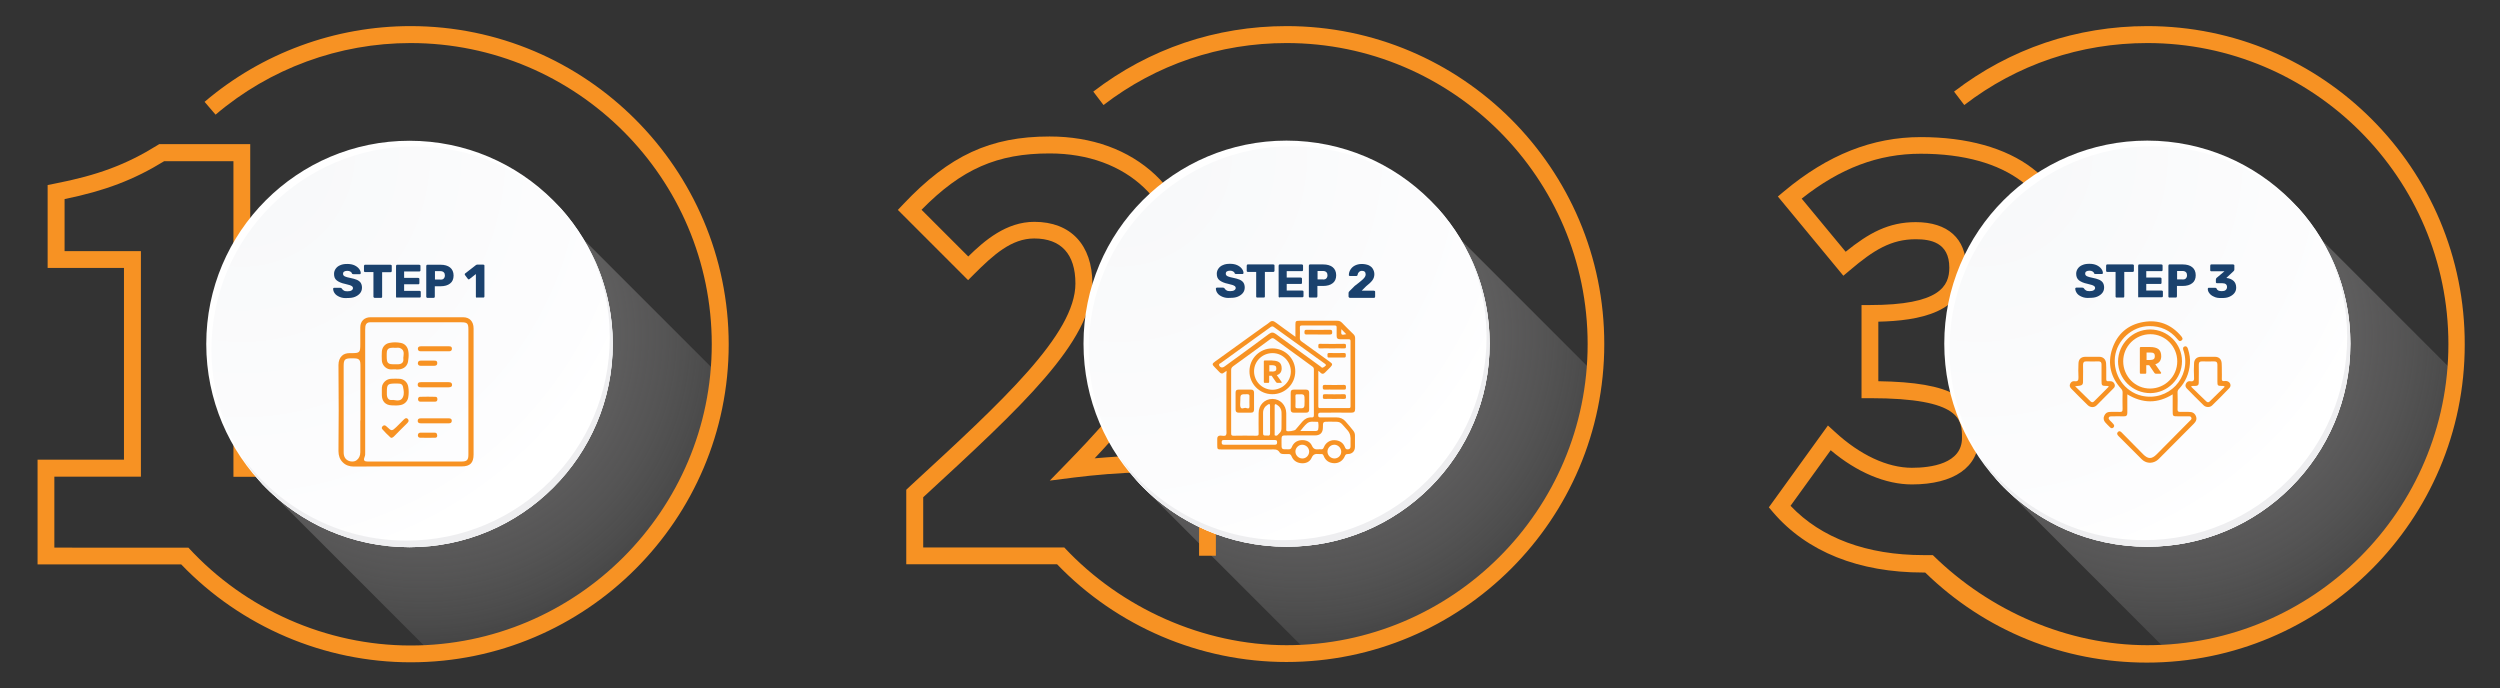 <?xml version="1.0" encoding="UTF-8"?>
<svg xmlns="http://www.w3.org/2000/svg" xmlns:xlink="http://www.w3.org/1999/xlink" version="1.1" x="0px" y="0px" viewBox="0 0 1637.5 450.8" style="enable-background:new 0 0 1637.5 450.8;" xml:space="preserve">
<rect x="0" y="0" width="1637.5" height="450.8" fill="#333333" stroke="none"/>
<style type="text/css">
	.st0{display:none;}
	.st1{display:inline;fill:#FFFFFF;stroke:#010101;stroke-miterlimit:10;}
	.st2{display:inline;fill:none;stroke:#010101;stroke-miterlimit:10;}
	.st3{fill:url(#SVGID_1_);}
	.st4{opacity:0.6;fill:url(#SVGID_00000080898723600546128890000014765960702945077164_);}
	.st5{fill:#1A416D;}
	.st6{fill:url(#SVGID_00000000194923396747265730000004201805818642640007_);}
	.st7{fill:#F79223;}
	.st8{fill:#FFFFFF;}
	.st9{fill:url(#SVGID_00000049183001279700639760000018050799913487761596_);}
	.st10{fill:#EEEEF0;}
	.st11{fill:url(#SVGID_00000039837665755127451390000002047980523077259967_);}
	.st12{opacity:0.6;fill:url(#SVGID_00000117672263483982791080000011902676570211763887_);}
	.st13{fill:url(#SVGID_00000068638393905625072830000007291978981715344810_);}
	.st14{fill:url(#SVGID_00000163045053806397842200000010205256476447853187_);}
	.st15{fill:url(#SVGID_00000091718578189485038900000006352151489641497241_);}
	.st16{opacity:0.6;fill:url(#SVGID_00000101820041100138318130000017915359865880609974_);}
	.st17{fill:url(#SVGID_00000074424788916365005210000006427035639366222518_);}
	.st18{fill:url(#SVGID_00000134218764469642016360000001098341344402349727_);}
	.st19{fill:url(#SVGID_00000129181693498101502550000011748758769432778135_);}
	.st20{fill:url(#SVGID_00000115490787350624399100000014635359142559523221_);}
	.st21{fill:url(#SVGID_00000026861680903401324650000007095223819699995788_);}
	.st22{fill:url(#SVGID_00000181767775291771136100000008688944582910666139_);}
	.st23{fill:url(#SVGID_00000173845643398373312120000001416804257935983781_);}
	.st24{fill:url(#SVGID_00000001625597189256268410000013985911217124245424_);}
	.st25{fill:url(#SVGID_00000023988261453737118460000001400849131698154648_);}
	.st26{fill:url(#SVGID_00000051385771572390313370000000733740718549994655_);}
	.st27{fill:url(#SVGID_00000089558507790715003460000006496831907462377388_);}
	.st28{fill:url(#SVGID_00000048461683020690741760000004044457975719247016_);}
	.st29{fill:url(#SVGID_00000098181412435971531810000014635133427325089920_);}
	.st30{fill:url(#SVGID_00000021095371368623332130000003118272277367017898_);}
	.st31{fill:#5C5B60;}
</style>
<g id="Layer_1" class="st0">
</g>
<g id="Layer_2">
</g>
<g id="Layer_3">
</g>
<g id="Layer_4">
</g>
<g id="Layer_6">
	<g>
		<g>
			<radialGradient id="SVGID_1_" cx="277.103" cy="219.108" r="232.268" gradientUnits="userSpaceOnUse">
				<stop offset="0" style="stop-color:#848384"></stop>
				<stop offset="0.313" style="stop-color:#868585;stop-opacity:0.687"></stop>
				<stop offset="0.487" style="stop-color:#8C8B8B;stop-opacity:0.513"></stop>
				<stop offset="0.627" style="stop-color:#979596;stop-opacity:0.373"></stop>
				<stop offset="0.749" style="stop-color:#A7A6A6;stop-opacity:0.251"></stop>
				<stop offset="0.86" style="stop-color:#BEBDBE;stop-opacity:0.14"></stop>
				<stop offset="0.96" style="stop-color:#DDDDDE;stop-opacity:3.990167e-02"></stop>
				<stop offset="1" style="stop-color:#EEEEF0;stop-opacity:0"></stop>
			</radialGradient>
			<path class="st3" d="M172,317.1l110.7,110.7c4.8,0.4,5.2,0.8,10,0c81-13.1,168.3-78.9,177.1-182.1c0.2-2.8-0.5,0.8-0.6-1.9     l-86.5-86.5L172,317.1z"></path>
			<path class="st7" d="M268.9,17.1c-49.4,0-97.3,17.6-134.9,49.6l7.2,8.4c35.6-30.3,80.9-46.9,127.7-46.9     c108.8,0,197.3,88.5,197.3,197.3c0,108.8-88.5,197.3-197.3,197.3c-55,0-108.3-23.6-145.5-64.1H35.6v-46.5h56.7V164.5h-50v-34.1     c26.8-5.5,45.5-12.7,65.2-24.8h45.4v206.7h53v-11h-42V94.4h-59.6l-1.3,0.8c-20.1,12.5-38.9,19.6-67.3,25.1l-4.5,0.9v54.3h50     v125.6H24.6v68.6h94.1c39.2,40.8,93.7,64.1,150.3,64.1c114.9,0,208.3-93.5,208.3-208.3C477.2,110.6,383.8,17.1,268.9,17.1z"></path>
			<g>
				<g>
					<g>
						<g>
							<g>
								<path class="st8" d="M401.3,225.3c0,73.5-59.6,133.1-133.1,133.1c-73.5,0-133.1-59.6-133.1-133.1S194.8,92.2,268.2,92.2          C341.7,92.2,401.3,151.8,401.3,225.3z"></path>
							</g>
						</g>
					</g>
					<g>
						
							<radialGradient id="SVGID_00000044887232286228830490000001609162243738635411_" cx="158.567" cy="100.781" r="384.54" gradientUnits="userSpaceOnUse">
							<stop offset="0" style="stop-color:#F7F8F9"></stop>
							<stop offset="0.641" style="stop-color:#FDFDFE"></stop>
							<stop offset="0.715" style="stop-color:#FFFFFF"></stop>
						</radialGradient>
						<path style="fill:url(#SVGID_00000044887232286228830490000001609162243738635411_);" d="M401.3,225.3        c0-33.8-12.6-64.7-33.4-88.2c-24.2-25.4-58.4-41.2-96.3-41.2c-73.5,0-133.1,59.6-133.1,133.1c0,33.8,12.6,64.7,33.4,88.2        c24.2,25.4,58.4,41.2,96.3,41.2C341.7,358.3,401.3,298.7,401.3,225.3z"></path>
					</g>
					<g>
						<g>
							<path class="st10" d="M387.9,166.9c7.4,16.5,11.5,34.8,11.5,54.1c0,73.5-59.6,133.1-133.1,133.1         c-44.2,0-83.3-21.5-107.5-54.6c3.9,6.3,8.4,12.2,13.2,17.7c24.2,25.4,58.4,41.2,96.3,41.2c73.5,0,133.1-59.6,133.1-133.1         C401.3,204.3,396.5,184.5,387.9,166.9z"></path>
						</g>
					</g>
				</g>
			</g>
			<g>
				<g>
					<path class="st5" d="M222.5,194.5c-1.4-0.6-2.5-1.3-3.2-2.3c-0.7-0.9-1.1-2-1.1-3.1c0-0.2,0.1-0.3,0.2-0.4       c0.1-0.1,0.3-0.2,0.5-0.2h3.9c0.2,0,0.4,0,0.6,0.1c0.2,0.1,0.3,0.2,0.5,0.4c0.3,0.5,0.7,1,1.3,1.3c0.6,0.4,1.4,0.5,2.4,0.5       c1.2,0,2.1-0.2,2.7-0.6s0.9-0.9,0.9-1.5c0-0.5-0.2-0.8-0.5-1.1c-0.3-0.3-0.8-0.5-1.5-0.8c-0.7-0.2-1.7-0.5-3-0.8       c-2.5-0.5-4.3-1.3-5.6-2.3s-1.8-2.4-1.8-4.3c0-1.3,0.4-2.4,1.1-3.4c0.7-1,1.7-1.8,3-2.3c1.3-0.6,2.8-0.8,4.6-0.8       c1.8,0,3.4,0.3,4.7,0.9c1.3,0.6,2.3,1.4,3,2.3s1.1,1.9,1.1,2.8c0,0.2-0.1,0.3-0.2,0.5s-0.3,0.2-0.5,0.2h-4.1       c-0.2,0-0.4,0-0.6-0.1c-0.2-0.1-0.3-0.2-0.4-0.4c-0.1-0.5-0.5-0.9-1-1.2c-0.5-0.3-1.2-0.5-2-0.5c-0.9,0-1.6,0.2-2.1,0.5       s-0.7,0.8-0.7,1.5c0,0.4,0.1,0.8,0.4,1.1c0.3,0.3,0.7,0.6,1.4,0.8c0.6,0.2,1.5,0.5,2.7,0.7c1.9,0.4,3.5,0.8,4.6,1.3       c1.1,0.5,2,1.2,2.5,2c0.5,0.8,0.8,1.9,0.8,3.1c0,1.4-0.4,2.6-1.2,3.6c-0.8,1-1.9,1.8-3.3,2.4s-3,0.8-4.9,0.8       C225.6,195.4,223.9,195.1,222.5,194.5z"></path>
					<path class="st5" d="M244.8,194.8c-0.2-0.2-0.2-0.3-0.2-0.5v-16.1h-5.5c-0.2,0-0.4-0.1-0.5-0.2c-0.2-0.2-0.2-0.3-0.2-0.5v-3.3       c0-0.2,0.1-0.4,0.2-0.6c0.2-0.1,0.3-0.2,0.5-0.2h16.7c0.2,0,0.4,0.1,0.6,0.2c0.1,0.1,0.2,0.3,0.2,0.6v3.3       c0,0.2-0.1,0.4-0.2,0.6c-0.1,0.1-0.3,0.2-0.6,0.2h-5.5v16.1c0,0.2-0.1,0.4-0.2,0.5c-0.1,0.2-0.3,0.2-0.6,0.2h-4.1       C245.2,195.1,245,195,244.8,194.8z"></path>
					<path class="st5" d="M259.6,194.8c-0.2-0.2-0.2-0.3-0.2-0.5v-20.1c0-0.2,0.1-0.4,0.2-0.6c0.2-0.1,0.3-0.2,0.5-0.2h14.5       c0.2,0,0.4,0.1,0.6,0.2c0.1,0.1,0.2,0.3,0.2,0.6v2.9c0,0.2-0.1,0.4-0.2,0.5c-0.1,0.2-0.3,0.2-0.6,0.2h-9.9v4.2h9.2       c0.2,0,0.4,0.1,0.6,0.2c0.1,0.2,0.2,0.3,0.2,0.6v2.7c0,0.2-0.1,0.4-0.2,0.5c-0.1,0.2-0.3,0.2-0.6,0.2h-9.2v4.3h10.1       c0.2,0,0.4,0.1,0.6,0.2c0.1,0.1,0.2,0.3,0.2,0.6v2.9c0,0.2-0.1,0.4-0.2,0.5c-0.1,0.2-0.3,0.2-0.6,0.2h-14.7       C259.9,195.1,259.7,195,259.6,194.8z"></path>
					<path class="st5" d="M279.4,194.8c-0.2-0.2-0.2-0.3-0.2-0.5v-20.1c0-0.2,0.1-0.4,0.2-0.6c0.2-0.1,0.3-0.2,0.5-0.2h8.7       c2.6,0,4.7,0.6,6.2,1.8c1.5,1.2,2.3,3,2.3,5.3c0,2.3-0.8,4.1-2.3,5.2c-1.5,1.2-3.6,1.8-6.3,1.8h-3.7v6.8c0,0.2-0.1,0.4-0.2,0.6       c-0.2,0.1-0.3,0.2-0.6,0.2h-4.2C279.7,195.1,279.5,195,279.4,194.8z M288.5,183.2c0.9,0,1.6-0.2,2.1-0.7s0.8-1.2,0.8-2.1       c0-0.8-0.2-1.5-0.7-2c-0.5-0.5-1.2-0.8-2.2-0.8h-3.6v5.5H288.5z"></path>
					<path class="st5" d="M311.9,194.8c-0.2-0.2-0.2-0.3-0.2-0.5v-14.8l-4.2,3.3c-0.1,0.1-0.3,0.2-0.5,0.2c-0.2,0-0.4-0.1-0.6-0.4       l-1.8-2.4c-0.1-0.2-0.2-0.3-0.2-0.5c0-0.3,0.1-0.5,0.4-0.7l7.1-5.5c0.2-0.1,0.5-0.2,0.7-0.2h3.9c0.2,0,0.4,0.1,0.6,0.2       s0.2,0.3,0.2,0.6v20.1c0,0.2-0.1,0.4-0.2,0.5c-0.1,0.2-0.3,0.2-0.6,0.2h-4C312.3,195.1,312.1,195,311.9,194.8z"></path>
				</g>
			</g>
		</g>
		<g>
			<g>
				<g>
					<path class="st7" d="M310.2,215.1c0-4.5-2.6-7.3-6.8-7.3c-20.2,0-40.6,0-60.8,0c-3.9,0-6.6,2.6-6.6,6.5c0,2.6,0,5.2,0,7.7       c0,1.1,0,2.2,0,3.3c0,5.7-0.3,6-5.9,6h-0.1c-0.1,0-0.2,0-0.4,0c-0.2,0-0.4,0-0.7,0c-2,0-3.8,0.6-5,1.8c-1.4,1.4-2.2,3.4-2.2,6       c0.2,21.6,0.2,39.5,0,56.4c0,2.9,0.9,5.5,2.8,7.3c1.8,1.9,4.4,2.8,7.3,2.8c16.9-0.2,34-0.1,50.6-0.1c6.7,0,13.3,0,20,0       c5.5,0,7.8-2.3,7.8-7.8v-58.4C310.2,231.3,310.2,223.2,310.2,215.1z M236,275.4c0,6.9,0,13.9,0,20.8c0,2.3-0.9,4.2-2.5,5.3       c-0.8,0.6-1.8,0.8-2.8,0.8c-0.7,0-1.4-0.1-2.2-0.4c-2.3-0.9-3.4-2.8-3.4-5.6c0-2,0-4,0-6v-50.6c0-4.2,0.8-5,5-5       c2.8,0,4.2,0,5.1,0.9c0.9,0.9,0.9,2.3,0.9,5.1V275.4z M306.8,297.9c0,3.4-1,4.4-4.5,4.4h-16.4c-14.8,0-30,0-45,0h-0.1       c-0.9,0-1.8-0.1-2.2-0.7c-0.4-0.6-0.1-1.5,0.2-2.3c0.5-1,0.4-2.1,0.4-3.4c0-0.3,0-0.6,0-0.9v-79c0-0.7,0-1.3,0.1-2       c0.2-1.9,1.3-2.9,3.1-2.9c0.3,0,0.5,0,0.8,0c0.3,0,0.5,0,0.8,0h58.1c4,0,4.7,0.7,4.7,4.7V297.9z"></path>
				</g>
				<g>
					<path class="st7" d="M267.4,229.7c-0.5-2.7-2.3-4.6-4.9-5.1c-2.5-0.5-5-0.5-7.4,0c-2.9,0.5-4.9,2.9-5,5.9       c-0.1,1.9-0.1,3.7,0,5.5c0.1,2.9,2.4,5.5,5.2,5.9c0.7,0.1,1.5,0.1,2.3,0c0.4,0,0.8,0,1.1,0h0.7v0.1h1.3       c3.9-0.1,6.5-2.4,6.7-6.2C267.7,233.9,267.8,231.7,267.4,229.7z M264.3,233.2c-0.1,0.7-0.2,1.4-0.1,2c0.1,0.9-0.1,1.7-0.6,2.3       c-0.6,0.7-1.5,1-2.7,1.1c-0.7,0-1.4,0-2.1,0c-2.4,0-3.7,0-4.6-0.9c-0.8-0.8-0.9-2.2-0.9-4.7c0-2.2,0-3.6,0.9-4.4       c0.8-0.8,2.3-0.9,4.5-0.8c0.3,0,0.6,0,0.9,0c0.7-0.1,1.5-0.1,2.2,0.1C264.8,229,264.5,231.3,264.3,233.2z"></path>
				</g>
				<g>
					<path class="st7" d="M267.4,253.3c-0.5-3-2.9-5.1-5.8-5.2c-1.5-0.1-3.2-0.1-5.3,0c-2.7,0.1-4.9,1.7-5.9,4.3       c-0.3,0.9-0.3,1.8-0.3,2.7c0,0.5,0,1,0,1.4v0.8c0,0.5,0,0.9,0,1.4c0,4.1,2.3,6.6,6.3,6.8c1.9,0.1,4,0.2,6-0.2       c2.6-0.5,4.6-2.5,5-5C267.8,258,267.8,255.6,267.4,253.3z M264,259.9c-0.8,2-2.2,2.4-3.6,2.4c-0.6,0-1.2-0.1-1.8-0.2       c-0.7-0.1-1.4-0.2-2-0.1c-0.8,0.1-1.6-0.1-2.1-0.6c-0.7-0.6-1-1.6-1.1-2.8c0-0.6,0-1.2,0-1.8c0-5.1,0.5-5.5,5.5-5.6h0       c0.3,0,0.6,0,0.9,0c0.7,0,1.4,0.1,2,0.1c1.2,0.1,2,1,2.2,2.2l0,0.1C264.5,255.8,264.8,258,264,259.9z"></path>
				</g>
				<g>
					<path class="st7" d="M266.8,277.1c-3,2.9-5.9,5.9-8.9,8.9c-0.4,0.4-0.9,0.7-1.5,0.8c-0.1,0-0.2,0-0.2-0.1       c-0.2-0.1-0.5-0.1-0.6-0.3l-0.2-0.2c-1.7-1.6-3.5-3.3-5-5.1c-0.7-0.8-0.1-1.7,0.3-2c0.4-0.4,0.7-0.5,1.1-0.5       c0.3,0,0.6,0.1,1,0.4c0.3,0.2,0.6,0.5,0.9,0.8c2.7,2.6,3.1,2.6,5.9-0.1l1.3-1.3c1.2-1.2,2.5-2.5,3.7-3.7c0.4-0.4,1-0.8,1.5-0.8       c0.4,0,0.8,0.2,1.1,0.6C267.6,275.1,268.1,275.8,266.8,277.1z"></path>
				</g>
				<g>
					<path class="st7" d="M296.1,252c0,0.5-0.1,0.9-0.4,1.2c-0.4,0.3-1,0.5-1.9,0.5c-1.2,0-2.4,0-3.7,0c-0.9,0-1.7,0-2.6,0h-11.7       c-0.9,0-1.5-0.2-1.8-0.5c-0.3-0.3-0.4-0.7-0.4-1.3c0-0.4,0.1-0.8,0.4-1.1c0.3-0.3,0.8-0.5,1.8-0.5c6,0,11.9,0,17.9,0h0       c0.9,0,1.6,0.2,1.9,0.5C295.9,251.1,296.1,251.5,296.1,252z"></path>
				</g>
				<g>
					<path class="st7" d="M296,228.4c0,0.5-0.1,0.9-0.4,1.2c-0.4,0.4-1,0.5-1.5,0.5c-2.5,0-5,0-7.4,0h-11.1c-0.5,0-1.1-0.1-1.5-0.5       c-0.3-0.3-0.4-0.7-0.4-1.2c0-0.7,0.3-1.6,2-1.6c2.2,0,4.4,0,6.6,0h5.4c2.1,0,4.3,0,6.4,0C295.8,226.8,296,227.7,296,228.4z"></path>
				</g>
				<g>
					<path class="st7" d="M295.9,275.6c0,0.5-0.1,0.9-0.4,1.2c-0.4,0.4-1.1,0.5-1.7,0.5c-2.2,0-4.3,0-6.5,0l-2.6,0       c-0.9,0-1.8,0-2.7,0c-2,0-4.1,0-6.2,0c-1.9,0-2.2-0.8-2.2-1.6c0-0.5,0.1-0.9,0.4-1.2c0.4-0.4,1.1-0.5,1.7-0.5c0,0,0,0,0,0       c6,0,12.1,0,18.1,0C295.9,274,295.9,275.1,295.9,275.6z"></path>
				</g>
				<g>
					<path class="st7" d="M286.4,237.8c0,0.6-0.1,1-0.4,1.3c-0.3,0.3-0.9,0.5-1.6,0.5c-1,0-2,0-3.1,0l-1.3,0c-0.5,0-0.9,0-1.4,0       c-1,0-2,0-3,0c-0.9,0-1.9-0.3-1.9-1.7c0-1.1,0.7-1.7,1.9-1.7c2.9,0,5.9,0,8.8,0C286.2,236.1,286.4,237,286.4,237.8z"></path>
				</g>
				<g>
					<path class="st7" d="M286.1,286.3c-0.2,0.2-0.5,0.4-0.9,0.4c-3.2,0.1-6.5,0.1-10.1,0c-0.4,0-0.7-0.2-1-0.4       c-0.3-0.3-0.4-0.8-0.4-1.3c0.1-1,0.6-1.5,1.6-1.6c0.6,0,1.3,0,1.9,0h4.3c1.1,0,2.2,0,3.2,0c1.1,0,1.5,0.5,1.6,1.5       C286.5,285.5,286.3,286,286.1,286.3z"></path>
				</g>
				<g>
					<path class="st7" d="M286.5,261.6c-0.1,1-0.5,1.5-1.6,1.5c-1.2,0-2.4,0-3.6,0h-2.8c-1,0-2.1,0-3.1,0c-1,0-1.5-0.5-1.6-1.6       c0-0.5,0.1-0.9,0.4-1.2c0.2-0.3,0.6-0.4,1.1-0.4c3.3-0.1,6.5-0.1,9.7,0c0.5,0,0.9,0.1,1.2,0.4       C286.4,260.6,286.5,261.2,286.5,261.6z"></path>
				</g>
			</g>
		</g>
	</g>
	<g>
		<g>
			
				<radialGradient id="SVGID_00000039114468387658252480000012937195183411513750_" cx="851.597" cy="218.998" r="232.142" gradientUnits="userSpaceOnUse">
				<stop offset="0" style="stop-color:#848384"></stop>
				<stop offset="0.313" style="stop-color:#868585;stop-opacity:0.687"></stop>
				<stop offset="0.487" style="stop-color:#8C8B8B;stop-opacity:0.513"></stop>
				<stop offset="0.627" style="stop-color:#979596;stop-opacity:0.373"></stop>
				<stop offset="0.749" style="stop-color:#A7A6A6;stop-opacity:0.251"></stop>
				<stop offset="0.86" style="stop-color:#BEBDBE;stop-opacity:0.14"></stop>
				<stop offset="0.96" style="stop-color:#DDDDDE;stop-opacity:3.990167e-02"></stop>
				<stop offset="1" style="stop-color:#EEEEF0;stop-opacity:0"></stop>
			</radialGradient>
			<path style="fill:url(#SVGID_00000039114468387658252480000012937195183411513750_);" d="M746.5,317l110.6,110.6     c4.8,0.4,5.2,0.8,10,0c81-13.1,168.2-78.9,177-182c0.2-2.8-0.5,0.8-0.6-1.9l-86.4-86.4L746.5,317z"></path>
			<path class="st7" d="M842.7,17.1c-46.2,0-90,14.8-126.6,42.9l6.7,8.8c34.6-26.6,76.1-40.6,119.9-40.6     c108.7,0,197.2,88.4,197.2,197.2c0,108.7-88.4,197.2-197.2,197.2c-54.4,0-108.4-24.2-145.6-64h-92.4v-32.9     c64.3-59.2,110.8-102,110.8-139.9c0-25.4-14.2-40.5-38-40.5c-18.3,0-32.5,12.1-43.3,22.7l-30.6-30.6     c26.4-26.8,49.6-36.9,83.9-36.9c51,0,85.3,32.6,85.3,81.1c0,40.7-39.7,86.6-74.2,121.9l-11,11.3l15.7-2     c12.7-1.6,31.7-3.3,43.5-3.3h38.6V364h11v-65.5h-49.7c-8,0-19.2,0.8-29.7,1.7c33.1-35.1,66.8-78.3,66.8-118.7     c0-27.1-9.4-50.3-27.1-67c-17.5-16.4-41.4-25.1-69.2-25.1c-38.8,0-65.6,12.4-95.7,44.2l-3.7,3.9l46,46l3.9-3.9     c12.8-12.8,24.6-23.4,39.4-23.4c17.6,0,27,10.2,27,29.5c0,33.1-47.4,76.7-107.5,132l-3.3,3.1v48.8h98.8     c39.1,40.7,93.7,64,150.2,64c114.8,0,208.2-93.4,208.2-208.2C1050.9,110.5,957.5,17.1,842.7,17.1z"></path>
			<g>
				<g>
					<g>
						<g>
							<g>
								<path class="st8" d="M975.7,225.1c0,73.5-59.5,133-133,133c-73.5,0-133-59.5-133-133s59.5-133,133-133          C916.2,92.2,975.7,151.7,975.7,225.1z"></path>
							</g>
						</g>
					</g>
					<g>
						
							<radialGradient id="SVGID_00000075157017125155199760000011700053117639604625_" cx="733.126" cy="100.736" r="384.331" gradientUnits="userSpaceOnUse">
							<stop offset="0" style="stop-color:#F7F8F9"></stop>
							<stop offset="0.641" style="stop-color:#FDFDFE"></stop>
							<stop offset="0.715" style="stop-color:#FFFFFF"></stop>
						</radialGradient>
						<path style="fill:url(#SVGID_00000075157017125155199760000011700053117639604625_);" d="M975.7,225.1        c0-33.8-12.6-64.7-33.4-88.1c-24.2-25.4-58.4-41.2-96.2-41.2c-73.5,0-133,59.5-133,133c0,33.8,12.6,64.7,33.4,88.1        c24.2,25.4,58.4,41.2,96.2,41.2C916.2,358.1,975.7,298.6,975.7,225.1z"></path>
					</g>
					<g>
						<g>
							<path class="st10" d="M962.3,166.8c7.4,16.5,11.4,34.8,11.4,54c0,73.5-59.5,133-133,133c-44.1,0-83.2-21.5-107.4-54.6         c3.9,6.3,8.4,12.2,13.2,17.7c24.2,25.4,58.4,41.2,96.2,41.2c73.5,0,133-59.5,133-133C975.7,204.2,970.9,184.4,962.3,166.8z"></path>
						</g>
					</g>
				</g>
			</g>
			<g>
				<g>
					<path class="st5" d="M800.7,194.4c-1.4-0.6-2.5-1.3-3.2-2.3c-0.7-0.9-1.1-2-1.1-3.1c0-0.2,0.1-0.3,0.2-0.4       c0.1-0.1,0.3-0.2,0.5-0.2h3.9c0.2,0,0.4,0,0.6,0.1c0.2,0.1,0.3,0.2,0.5,0.4c0.3,0.5,0.7,1,1.3,1.3c0.6,0.4,1.4,0.5,2.4,0.5       c1.2,0,2.1-0.2,2.7-0.6s0.9-0.9,0.9-1.5c0-0.5-0.2-0.8-0.5-1.1c-0.3-0.3-0.8-0.5-1.5-0.8c-0.7-0.2-1.7-0.5-3-0.8       c-2.5-0.5-4.3-1.3-5.6-2.3s-1.8-2.4-1.8-4.3c0-1.3,0.4-2.4,1.1-3.4c0.7-1,1.7-1.8,3-2.3c1.3-0.6,2.8-0.8,4.6-0.8       c1.8,0,3.4,0.3,4.7,0.9c1.3,0.6,2.3,1.4,3,2.3s1.1,1.9,1.1,2.8c0,0.2-0.1,0.3-0.2,0.5s-0.3,0.2-0.5,0.2h-4.1       c-0.2,0-0.4,0-0.6-0.1c-0.2-0.1-0.3-0.2-0.4-0.4c-0.1-0.5-0.5-0.9-1-1.2c-0.5-0.3-1.2-0.5-2-0.5c-0.9,0-1.6,0.2-2.1,0.5       s-0.7,0.8-0.7,1.5c0,0.4,0.1,0.8,0.4,1.1c0.3,0.3,0.7,0.6,1.4,0.8c0.6,0.2,1.5,0.5,2.7,0.7c1.9,0.4,3.5,0.8,4.6,1.3       c1.1,0.5,2,1.2,2.5,2c0.5,0.8,0.8,1.9,0.8,3.1c0,1.4-0.4,2.6-1.2,3.6c-0.8,1-1.9,1.8-3.3,2.4s-3,0.8-4.9,0.8       C803.8,195.3,802.1,195,800.7,194.4z"></path>
					<path class="st5" d="M823,194.7c-0.2-0.2-0.2-0.3-0.2-0.5v-16.1h-5.5c-0.2,0-0.4-0.1-0.5-0.2c-0.2-0.2-0.2-0.3-0.2-0.5V174       c0-0.2,0.1-0.4,0.2-0.6c0.2-0.1,0.3-0.2,0.5-0.2h16.7c0.2,0,0.4,0.1,0.6,0.2c0.1,0.1,0.2,0.3,0.2,0.6v3.3       c0,0.2-0.1,0.4-0.2,0.6c-0.1,0.1-0.3,0.2-0.6,0.2h-5.5v16.1c0,0.2-0.1,0.4-0.2,0.5c-0.1,0.2-0.3,0.2-0.6,0.2h-4.1       C823.3,195,823.1,194.9,823,194.7z"></path>
					<path class="st5" d="M837.7,194.7c-0.2-0.2-0.2-0.3-0.2-0.5V174c0-0.2,0.1-0.4,0.2-0.6c0.2-0.1,0.3-0.2,0.5-0.2h14.5       c0.2,0,0.4,0.1,0.6,0.2c0.1,0.1,0.2,0.3,0.2,0.6v2.9c0,0.2-0.1,0.4-0.2,0.5c-0.1,0.2-0.3,0.2-0.6,0.2h-9.9v4.2h9.2       c0.2,0,0.4,0.1,0.6,0.2c0.1,0.2,0.2,0.3,0.2,0.6v2.7c0,0.2-0.1,0.4-0.2,0.5c-0.1,0.2-0.3,0.2-0.6,0.2h-9.2v4.3H853       c0.2,0,0.4,0.1,0.6,0.2c0.1,0.1,0.2,0.3,0.2,0.6v2.9c0,0.2-0.1,0.4-0.2,0.5c-0.1,0.2-0.3,0.2-0.6,0.2h-14.7       C838.1,195,837.9,194.9,837.7,194.7z"></path>
					<path class="st5" d="M857.5,194.7c-0.2-0.2-0.2-0.3-0.2-0.5V174c0-0.2,0.1-0.4,0.2-0.6c0.2-0.1,0.3-0.2,0.5-0.2h8.7       c2.6,0,4.7,0.6,6.2,1.8c1.5,1.2,2.3,3,2.3,5.3c0,2.3-0.8,4.1-2.3,5.2c-1.5,1.2-3.6,1.8-6.3,1.8h-3.7v6.8c0,0.2-0.1,0.4-0.2,0.6       c-0.2,0.1-0.3,0.2-0.6,0.2h-4.2C857.9,195,857.7,194.9,857.5,194.7z M866.6,183.1c0.9,0,1.6-0.2,2.1-0.7s0.8-1.2,0.8-2.1       c0-0.8-0.2-1.5-0.7-2c-0.5-0.5-1.2-0.8-2.2-0.8H863v5.5H866.6z"></path>
					<path class="st5" d="M883.5,194.7c-0.2-0.1-0.2-0.3-0.2-0.6V192c0-0.6,0.3-1.1,0.8-1.5l3.2-3.2c1.9-1.4,3.3-2.6,4.3-3.4       c1-0.8,1.7-1.5,2.2-2.2c0.5-0.7,0.7-1.3,0.7-1.9c0-1.6-0.8-2.4-2.4-2.4c-0.8,0-1.5,0.3-2,0.8c-0.5,0.5-0.8,1.1-0.9,1.9       c-0.1,0.5-0.5,0.7-1.1,0.7h-3.9c-0.2,0-0.3-0.1-0.5-0.2s-0.2-0.3-0.2-0.5c0-1.3,0.4-2.5,1.1-3.6c0.7-1.1,1.7-2,2.9-2.6       s2.7-1,4.4-1c1.7,0,3.2,0.3,4.5,0.8c1.2,0.6,2.2,1.3,2.8,2.4c0.6,1,1,2.2,1,3.5c0,1.4-0.4,2.8-1.3,4s-2.3,2.5-4.1,3.9l-2.9,2.9       h8c0.2,0,0.4,0.1,0.6,0.2c0.2,0.1,0.2,0.3,0.2,0.6v3.1c0,0.2-0.1,0.4-0.2,0.6c-0.2,0.1-0.3,0.2-0.6,0.2h-15.9       C883.9,195,883.7,194.9,883.5,194.7z"></path>
				</g>
			</g>
		</g>
		<g>
			<g>
				<g>
					<path class="st7" d="M803.4,242.9c-0.8,0.5-1.2,0.8-1.6,1.1c-1.1,1-2.1,0.8-3.1-0.3c-1-1.1-2-2-3-3.1c-1.9-1.9-1.9-2.3,0.3-3.9       c10.6-7.6,21.2-15.3,31.8-22.9c1.2-0.8,2.4-1.6,3.5-2.5c1.6-1.5,2.8-1.2,4.4,0c4.1,3.1,8.3,6,12.8,9.3c0-2.8,0-5.4,0-7.9       c0-2.3,0.2-2.6,2.6-2.6c8.3,0,16.5,0,24.8,0c1.2,0,2.1,0.3,3,1.2c2.5,2.6,5.1,5.2,7.7,7.7c0.7,0.7,1,1.5,1,2.5       c0,15.5,0,30.9,0,46.4c0,1.8-0.7,2.4-2.5,2.4c-6.6-0.1-13.2,0-19.7,0c-1.1,0-2-0.1-2,1.6c0,1.6,0.8,1.5,1.9,1.5       c3.4,0,6.8,0,10.1,0c2.3,0,4.3,0.8,5.8,2.5c1.8,2,3.5,4.1,5.2,6.2c0.7,0.9,1.1,1.9,1.1,3.1c0,2.5,0,5,0,7.5       c0,2.8-1.8,4.7-4.7,4.7c-1,0-1.5,0.3-1.9,1.3c-1.2,3-3.9,4.8-7,4.7c-3.3-0.1-5.7-1.7-6.9-4.8c-0.4-1-0.8-1.3-1.8-1.2       c-0.4,0-0.9,0-1.3,0c-2.1-0.2-3.7-0.1-4.8,2.5c-1.2,2.7-3.9,3.8-6.9,3.5c-2.9-0.3-5.1-1.8-6.2-4.5c-0.5-1.2-1.1-1.6-2.3-1.5       c-0.9,0.1-1.9,0-2.8,0c-1,0-2.3-0.2-2.7-1c-1.4-2.5-3.7-2-5.9-2c-10.6,0-21.3,0-31.9,0c-3.1,0-3.1,0-3.1-3.2c0-1.3,0-2.5,0-3.8       c0-1.4,0.6-2,2-2.1c1.3,0,3,0.6,3.7-0.3c0.6-0.8,0.3-2.5,0.3-3.8c0-12,0-23.9,0-35.9C803.4,244.6,803.4,244,803.4,242.9z        M806.4,262.9c0,7,0,13.9,0,20.9c0,1.2,0.3,1.6,1.5,1.6c5-0.1,10-0.1,15,0c1.3,0,1.6-0.4,1.5-1.6c-0.1-4.4,0-8.8,0-13.2       c0-5.3,3.9-9.3,9-9.3c5.1,0,9,4,9.1,9.3c0,3.4,0,6.9,0,10.3c0,0.5-0.2,1,0.3,1.4c0.8,0.5,5.1-0.1,5.8-0.9       c1.5-1.8,3-3.6,4.5-5.3c1.6-1.8,3.5-2.8,5.9-2.7c1.2,0.1,1.6-0.3,1.6-1.5c-0.1-10,0-19.9,0-29.9c0-0.9-0.3-1.5-1.1-2       c-8.3-6-16.5-12-24.7-18c-1.1-0.8-1.7-0.6-2.7,0.1c-8.1,6-16.3,11.9-24.4,17.8c-0.9,0.7-1.3,1.3-1.3,2.5       C806.4,249.1,806.4,256,806.4,262.9z M863.5,242.9c0,8,0,15.7,0,23.4c0,0.9,0.5,1,1.2,1c6.3,0,12.5,0,18.8,0       c1,0,1.1-0.4,1.1-1.2c0-14.2,0-28.4,0-42.6c0-1-0.3-1.3-1.3-1.3c-1.9,0.1-3.8,0-5.6,0c-1.5,0-2.2-0.6-2.2-2.1       c0-1.9,0-3.8,0-5.6c0-0.9-0.2-1.3-1.2-1.3c-7.2,0-14.4,0-21.6,0c-1,0-1.3,0.3-1.3,1.3c0.1,2.3,0.1,4.6,0,6.9       c0,1.1,0.3,1.7,1.2,2.3c6.2,4.4,12.4,8.9,18.6,13.4c1.7,1.2,1.7,1.8,0.3,3.3c-1.2,1.2-2.4,2.4-3.6,3.6       c-0.9,0.9-1.7,1.2-2.8,0.3C864.8,243.8,864.3,243.5,863.5,242.9z M884.6,288.9c0.1-2.6,0-4.8-2-7.1c-5.7-6.3-3.7-5.5-12.2-5.6       c-3.9,0-3.9,0-3.9,3.8c0,3.4-1.7,5.2-5.2,5.2c-5.8,0-11.5,0-17.3,0c-4.9,0-4.6-0.3-4.6,4.6c0,4.8-0.2,4.5,4.5,4.5       c1.1,0,1.7-0.2,2.2-1.4c1.1-2.8,3.3-4.4,6.3-4.6c3-0.2,5.7,0.9,6.9,3.6c1,2.3,2.4,2.6,4.4,2.4c0.5-0.1,1-0.1,1.5,0       c1,0.1,1.5-0.3,1.9-1.3c1.2-3,3.9-4.8,7-4.7c3.3,0.1,5.8,1.7,6.9,4.8c0.5,1.2,1.1,1.3,2.1,1.2c1-0.1,1.5-0.8,1.5-1.8       C884.6,291.3,884.6,290.1,884.6,288.9z M868.5,239.3c-0.1-0.8-0.6-1-0.9-1.2c-11.1-8-22.1-15.9-33.2-23.9       c-0.8-0.6-1.3-0.5-2.1,0c-3.2,2.3-6.4,4.6-9.6,6.9c-7.7,5.6-15.4,11.1-23.1,16.7c-0.5,0.3-1.4,0.5-1.1,1.4       c0.6,1.6,2.1,1.9,3.5,0.9c9.8-7.1,19.5-14.2,29.2-21.4c1.7-1.2,2.8-1.1,4.4,0c9.8,7.2,19.6,14.3,29.4,21.4       c0.4,0.3,0.9,1.1,1.6,0.6C867.4,240.4,868,239.8,868.5,239.3z M818.2,291.3c5.6,0,11.1,0,16.7,0c1.3,0,1.6-0.4,1.6-1.6       c0-1.1-0.3-1.5-1.5-1.5c-11.1,0-22.2,0-33.3,0c-1.2,0-1.5,0.4-1.5,1.5c0,1.2,0.3,1.6,1.6,1.6       C807.3,291.3,812.8,291.3,818.2,291.3z M831.9,275c0-3-0.1-6,0-9c0-1.6-0.5-1.6-1.6-0.9c-1.9,1.2-3,3-3,5.3c0,4.1,0,8.2,0,12.4       c0,2.5,0,2.5,2.6,2.5c0.1,0,0.3,0,0.4,0c1.2,0.2,1.6-0.3,1.6-1.5C831.9,280.9,831.9,277.9,831.9,275z M839.4,275.8       c0-1.9,0.1-3.8,0-5.6c-0.1-2.3-1.2-4-3.2-5.2c-1-0.5-1.3-0.3-1.3,0.8c0,6.1,0,12.3,0,18.4c0,0.4-0.2,1,0.4,1.1       c0.5,0.1,1,0.2,1.5-0.3c2.6-2.6,2.6-2.6,2.6-6.4C839.4,277.6,839.4,276.7,839.4,275.8z M857.5,295.8c0-2.5-2.1-4.5-4.6-4.5       c-2.4,0-4.5,2.2-4.4,4.6c0.1,2.4,2.1,4.4,4.5,4.4C855.4,300.4,857.5,298.3,857.5,295.8z M878.5,295.9c0-2.5-2.1-4.6-4.5-4.6       c-2.5,0-4.5,2.1-4.5,4.5c0,2.4,2,4.4,4.4,4.5C876.4,300.4,878.5,298.4,878.5,295.9z M851.7,282.3c3.4,0,6.4,0,9.3,0       c1,0,2.1,0.1,2.4-1c0.3-1.6,0.3-3.2,0-4.8c0-0.1-0.2-0.2-0.3-0.2c-2.5,0.1-5.2-0.8-7.3,1.3       C854.3,278.9,853.2,280.5,851.7,282.3z M878.6,215.6c-0.3,4-0.2,4,3.2,3.3C880.9,217.9,879.8,216.8,878.6,215.6z"></path>
					<path class="st7" d="M833.3,258.2c-8.3,0-15-6.8-14.9-15.1c0-8.3,6.8-15,15.1-14.9c8.3,0,15,6.8,14.9,15.1       C848.4,251.6,841.6,258.3,833.3,258.2z M833.4,255.3c6.6,0,12.1-5.4,12.1-12c0-6.6-5.4-12-11.9-12c-6.7-0.1-12.2,5.3-12.2,11.9       C821.4,249.8,826.7,255.2,833.4,255.3z"></path>
					<path class="st7" d="M821.4,262.8c0,1.8,0,3.5,0,5.3c0,1.5-0.5,2.2-2.1,2.2c-2.6,0-5.3,0-7.9,0c-1.4,0-2.1-0.5-2.1-2       c0-3.7,0-7.4,0-11.1c0-1.3,0.5-2,1.9-2c2.8,0,5.5,0,8.3,0c1.3,0,1.9,0.7,1.9,2C821.4,259.1,821.4,261,821.4,262.8z        M812.4,262.6c0,1.2-0.2,2.4,0,3.6c0.5,2.4,2.4,0.7,3.7,1c0.7,0.2,2.3,1,2.3-1c0-2.1-0.1-4.3,0-6.4c0.1-1.2-0.3-1.6-1.5-1.6       C812.4,258.2,812.4,258.2,812.4,262.6z"></path>
					<path class="st7" d="M857.5,262.8c0,1.8,0,3.6,0,5.4c0,1.4-0.5,2.1-2,2.1c-2.7,0-5.4,0-8.1,0c-1.4,0-2-0.7-2-2.1       c0-3.6,0-7.3,0-10.9c0-1.4,0.5-2.1,2-2.1c2.7,0,5.4,0,8.1,0c1.4,0,2,0.7,2,2.1C857.5,259.1,857.5,260.9,857.5,262.8z        M854.5,262.7c0-4.6,0-4.6-4.6-4.4c-0.1,0-0.1,0-0.2,0c-0.9-0.1-1.2,0.2-1.2,1.1c0.1,2.3,0.1,4.5,0,6.8c0,0.9,0.3,1.1,1.2,1.2       C854.5,267.6,854.5,267.6,854.5,262.7z"></path>
					<path class="st7" d="M863.4,219.1c-2.5,0-5-0.1-7.5,0c-1.2,0-1.5-0.3-1.5-1.5c0.1-1,0-1.6,1.4-1.6c5.1,0.1,10.2,0.1,15.4,0       c1.3,0,1.3,0.6,1.4,1.6c0,1.1-0.3,1.5-1.4,1.5C868.5,219.1,866,219.1,863.4,219.1z"></path>
					<path class="st7" d="M872.5,228.2c-2.6,0-5.1-0.1-7.7,0c-1.4,0.1-1.3-0.7-1.3-1.6c0-1,0.1-1.5,1.3-1.4c5.2,0.1,10.4,0.1,15.6,0       c1.3,0,1.2,0.6,1.2,1.5c0,0.8,0.1,1.6-1.2,1.5C877.7,228.1,875.1,228.2,872.5,228.2z"></path>
					<path class="st7" d="M874,255.2c-2.1,0-4.1-0.1-6.2,0c-1.3,0.1-1.4-0.6-1.4-1.6c0-0.9,0-1.5,1.3-1.5c4.2,0.1,8.4,0.1,12.6,0       c1.2,0,1.3,0.6,1.3,1.5c0,1,0,1.7-1.4,1.6C878.2,255.2,876.1,255.2,874,255.2z"></path>
					<path class="st7" d="M873.9,261.3c-2.1,0-4.1-0.1-6.2,0c-1.2,0.1-1.3-0.6-1.2-1.5c0-0.8-0.2-1.6,1.2-1.6       c4.2,0.1,8.5,0.1,12.7,0c1.3,0,1.1,0.8,1.2,1.6c0.1,0.9,0,1.5-1.3,1.5C878.2,261.2,876.1,261.3,873.9,261.3z"></path>
					<path class="st7" d="M875.5,234.2c-1.6,0-3.2-0.1-4.9,0c-1.4,0.1-1-0.9-1.1-1.6c-0.1-0.8,0-1.4,1.1-1.4c3.2,0.1,6.5,0.1,9.7,0       c1.3,0,1.2,0.7,1.2,1.5c0,0.9,0,1.6-1.2,1.5C878.7,234.1,877.1,234.2,875.5,234.2z"></path>
				</g>
			</g>
			<g>
				<path class="st7" d="M833.4,236.2c2.1,0,3.6,0.4,4.6,1.2c1,0.8,1.5,2.1,1.5,3.9c0,2.3-1.1,3.8-3.2,4.4l3.1,4.4      c0.1,0.2,0.2,0.4,0.1,0.5c-0.1,0.2-0.2,0.2-0.4,0.2h-2.4c-0.4,0-0.6-0.2-0.9-0.5l-2.9-4.2h-1.6v4.1c0,0.4-0.2,0.6-0.6,0.6h-2.3      c-0.4,0-0.6-0.2-0.6-0.6v-13.5c0-0.4,0.2-0.6,0.6-0.6H833.4z M833.3,243.4c1,0,1.6-0.2,2.1-0.5s0.6-0.9,0.6-1.6      c0-0.8-0.2-1.3-0.6-1.6c-0.4-0.3-1.1-0.5-2-0.5h-2v4.1H833.3z"></path>
			</g>
		</g>
	</g>
	<g>
		<g>
			
				<radialGradient id="SVGID_00000011753828948324684680000015168973445847454902_" cx="1415.319" cy="218.998" r="232.142" gradientUnits="userSpaceOnUse">
				<stop offset="0" style="stop-color:#848384"></stop>
				<stop offset="0.313" style="stop-color:#868585;stop-opacity:0.687"></stop>
				<stop offset="0.487" style="stop-color:#8C8B8B;stop-opacity:0.513"></stop>
				<stop offset="0.627" style="stop-color:#979596;stop-opacity:0.373"></stop>
				<stop offset="0.749" style="stop-color:#A7A6A6;stop-opacity:0.251"></stop>
				<stop offset="0.86" style="stop-color:#BEBDBE;stop-opacity:0.14"></stop>
				<stop offset="0.96" style="stop-color:#DDDDDE;stop-opacity:3.990167e-02"></stop>
				<stop offset="1" style="stop-color:#EEEEF0;stop-opacity:0"></stop>
			</radialGradient>
			<path style="fill:url(#SVGID_00000011753828948324684680000015168973445847454902_);" d="M1310.3,317l110.6,110.6     c4.8,0.4,5.2,0.8,10,0c81-13.1,168.2-78.9,177-182c0.2-2.8-0.5,0.8-0.6-1.9l-86.4-86.4L1310.3,317z"></path>
			<path class="st7" d="M1406.5,17.1c-46.2,0-90,14.8-126.6,42.9l6.7,8.8c34.6-26.6,76.1-40.6,119.9-40.6     c108.7,0,197.2,88.4,197.2,197.2c0,108.7-88.4,197.2-197.2,197.2c-52.2,0-103.3-22.4-140.5-59h-6.1c-37.1,0-67.1-11.2-87.1-32.3     l26.3-36.4c17.2,14.5,36,22.4,53.2,22.4c27.5,0,43.8-11.4,43.8-30.5c0-26.1-18-36.4-65.8-37.1v-39c26.2-0.6,57.5-5.7,57.5-35.5     c0-18.9-12-29.7-33-29.7c-17.8,0-30.7,7.1-45.9,19.4l-28.8-34.8c25.3-20,50.2-29.4,78-29.4c56.5,0,90.3,25.8,90.3,69     c0,23.4-12.8,40.4-39.2,52l-3.3,1.5v9.4l3.9,1.2c30.3,9.2,46.9,29.9,46.9,58h11c0-30-15.6-52.7-44.3-64.8     c23.9-13.4,36-32.6,36-57.2c0-25-9.8-45.6-28.2-59.6c-17.6-13.4-42.9-20.4-73.1-20.4c-31.7,0-60.9,11.6-89.4,35.4l-4.2,3.5     l42.9,51.9l4.3-3.6c15.5-13.2,27-20.3,43.1-20.3c9.4,0,22,1.9,22,18.6c0,12.1-6.2,24.5-52,24.5h-5.5v61h5.5     c60.3,0,60.3,14.5,60.3,26.1c0,16.9-20.5,19.5-32.8,19.5c-16.1,0-34-8.4-50.4-23.5l-4.6-4.2l-38.7,53.6l2.8,3.3     c22.1,25.8,56.1,39.4,98.3,39.4h1.3c39.1,38.1,90.6,59,145.2,59c114.8,0,208.2-93.4,208.2-208.2     C1614.7,110.5,1521.3,17.1,1406.5,17.1z"></path>
			<g>
				<g>
					<g>
						<g>
							<path class="st8" d="M1539.5,225.1c0,73.5-59.5,133-133,133c-73.5,0-133-59.5-133-133s59.5-133,133-133         C1479.9,92.2,1539.5,151.7,1539.5,225.1z"></path>
						</g>
					</g>
				</g>
				<g>
					
						<radialGradient id="SVGID_00000084531617920196429840000012014436056347305100_" cx="1296.848" cy="100.736" r="384.332" gradientUnits="userSpaceOnUse">
						<stop offset="0" style="stop-color:#F7F8F9"></stop>
						<stop offset="0.641" style="stop-color:#FDFDFE"></stop>
						<stop offset="0.715" style="stop-color:#FFFFFF"></stop>
					</radialGradient>
					<path style="fill:url(#SVGID_00000084531617920196429840000012014436056347305100_);" d="M1539.5,225.1       c0-33.8-12.6-64.7-33.4-88.1c-24.2-25.4-58.4-41.2-96.2-41.2c-73.5,0-133,59.5-133,133c0,33.8,12.6,64.7,33.4,88.1       c24.2,25.4,58.4,41.2,96.2,41.2C1479.9,358.1,1539.5,298.6,1539.5,225.1z"></path>
				</g>
				<g>
					<g>
						<path class="st10" d="M1526,166.8c7.4,16.5,11.4,34.8,11.4,54c0,73.5-59.5,133-133,133c-44.1,0-83.2-21.5-107.4-54.6        c3.9,6.3,8.4,12.2,13.2,17.7c24.2,25.4,58.4,41.2,96.2,41.2c73.5,0,133-59.5,133-133C1539.5,204.2,1534.6,184.4,1526,166.8z"></path>
					</g>
				</g>
			</g>
			<g>
				<g>
					<path class="st5" d="M1363.6,194.4c-1.4-0.6-2.5-1.3-3.2-2.3s-1.1-2-1.1-3.1c0-0.2,0.1-0.3,0.2-0.4c0.1-0.1,0.3-0.2,0.5-0.2       h3.9c0.2,0,0.4,0,0.6,0.1c0.2,0.1,0.3,0.2,0.5,0.4c0.3,0.5,0.7,1,1.3,1.3c0.6,0.4,1.4,0.5,2.4,0.5c1.2,0,2.1-0.2,2.7-0.6       s0.9-0.9,0.9-1.5c0-0.5-0.2-0.8-0.5-1.1c-0.3-0.3-0.8-0.5-1.5-0.8c-0.7-0.2-1.7-0.5-3-0.8c-2.5-0.5-4.3-1.3-5.6-2.3       c-1.2-1-1.8-2.4-1.8-4.3c0-1.3,0.4-2.4,1.1-3.4c0.7-1,1.7-1.8,3-2.3c1.3-0.6,2.8-0.8,4.6-0.8c1.8,0,3.4,0.3,4.7,0.9       s2.3,1.4,3,2.3s1.1,1.9,1.1,2.8c0,0.2-0.1,0.3-0.2,0.5s-0.3,0.2-0.5,0.2h-4.1c-0.2,0-0.4,0-0.6-0.1c-0.2-0.1-0.3-0.2-0.4-0.4       c-0.1-0.5-0.5-0.9-1-1.2s-1.2-0.5-2-0.5c-0.9,0-1.6,0.2-2.1,0.5c-0.5,0.3-0.7,0.8-0.7,1.5c0,0.4,0.1,0.8,0.4,1.1       s0.7,0.6,1.4,0.8c0.6,0.2,1.5,0.5,2.7,0.7c1.9,0.4,3.5,0.8,4.6,1.3c1.1,0.5,2,1.2,2.5,2c0.5,0.8,0.8,1.9,0.8,3.1       c0,1.4-0.4,2.6-1.2,3.6c-0.8,1-1.9,1.8-3.3,2.4s-3,0.8-4.9,0.8C1366.7,195.3,1365,195,1363.6,194.4z"></path>
					<path class="st5" d="M1385.9,194.7c-0.2-0.2-0.2-0.3-0.2-0.5v-16.1h-5.5c-0.2,0-0.4-0.1-0.5-0.2c-0.2-0.2-0.2-0.3-0.2-0.5V174       c0-0.2,0.1-0.4,0.2-0.6c0.2-0.1,0.3-0.2,0.5-0.2h16.7c0.2,0,0.4,0.1,0.6,0.2s0.2,0.3,0.2,0.6v3.3c0,0.2-0.1,0.4-0.2,0.6       s-0.3,0.2-0.6,0.2h-5.5v16.1c0,0.2-0.1,0.4-0.2,0.5c-0.1,0.2-0.3,0.2-0.6,0.2h-4.1C1386.3,195,1386.1,194.9,1385.9,194.7z"></path>
					<path class="st5" d="M1400.7,194.7c-0.2-0.2-0.2-0.3-0.2-0.5V174c0-0.2,0.1-0.4,0.2-0.6s0.3-0.2,0.5-0.2h14.5       c0.2,0,0.4,0.1,0.6,0.2c0.1,0.1,0.2,0.3,0.2,0.6v2.9c0,0.2-0.1,0.4-0.2,0.5c-0.1,0.2-0.3,0.2-0.6,0.2h-9.9v4.2h9.2       c0.2,0,0.4,0.1,0.6,0.2c0.1,0.2,0.2,0.3,0.2,0.6v2.7c0,0.2-0.1,0.4-0.2,0.5c-0.1,0.2-0.3,0.2-0.6,0.2h-9.2v4.3h10.1       c0.2,0,0.4,0.1,0.6,0.2c0.1,0.1,0.2,0.3,0.2,0.6v2.9c0,0.2-0.1,0.4-0.2,0.5c-0.1,0.2-0.3,0.2-0.6,0.2h-14.7       C1401,195,1400.9,194.9,1400.7,194.7z"></path>
					<path class="st5" d="M1420.5,194.7c-0.2-0.2-0.2-0.3-0.2-0.5V174c0-0.2,0.1-0.4,0.2-0.6s0.3-0.2,0.5-0.2h8.7       c2.6,0,4.7,0.6,6.2,1.8c1.5,1.2,2.3,3,2.3,5.3c0,2.3-0.8,4.1-2.3,5.2c-1.5,1.2-3.6,1.8-6.3,1.8h-3.7v6.8c0,0.2-0.1,0.4-0.2,0.6       c-0.2,0.1-0.3,0.2-0.6,0.2h-4.2C1420.8,195,1420.7,194.9,1420.5,194.7z M1429.6,183.1c0.9,0,1.6-0.2,2.1-0.7       c0.5-0.5,0.8-1.2,0.8-2.1c0-0.8-0.2-1.5-0.7-2s-1.2-0.8-2.2-0.8h-3.6v5.5H1429.6z"></path>
					<path class="st5" d="M1450.1,194.3c-1.4-0.6-2.4-1.4-3-2.3c-0.7-0.9-1-1.8-1-2.8c0-0.2,0.1-0.3,0.2-0.5s0.3-0.2,0.5-0.2h4.1       c0.2,0,0.4,0,0.6,0.1c0.1,0.1,0.3,0.2,0.4,0.5c0.4,1.1,1.5,1.6,3.4,1.6c1.1,0,1.9-0.2,2.5-0.7c0.6-0.5,0.9-1.2,0.9-2       c0-1.7-1.1-2.5-3.2-2.5h-3.4c-0.2,0-0.4-0.1-0.5-0.2c-0.2-0.2-0.2-0.3-0.2-0.5v-1.7c0-0.5,0.2-0.8,0.5-1.1l5.1-4.3h-8.6       c-0.2,0-0.4-0.1-0.5-0.2c-0.2-0.2-0.2-0.3-0.2-0.5V174c0-0.2,0.1-0.4,0.2-0.6s0.3-0.2,0.5-0.2h14.3c0.2,0,0.4,0.1,0.6,0.2       s0.2,0.3,0.2,0.6v2.6c0,0.4-0.2,0.7-0.5,1l-4.7,4.4l0.2,0.1c1.9,0.2,3.4,0.9,4.5,1.9c1.1,1,1.7,2.5,1.7,4.4       c0,1.4-0.4,2.6-1.2,3.6c-0.8,1-1.9,1.8-3.3,2.4c-1.4,0.6-2.9,0.8-4.7,0.8C1453.1,195.3,1451.4,195,1450.1,194.3z"></path>
				</g>
			</g>
		</g>
		<g>
			<g>
				<g>
					<path class="st7" d="M1393.4,258.3c0,2.5,0,4.6,0,6.8c0,1.8,0,3.6,0,5.3c0,1.6-0.6,2.4-2.3,2.3c-2.7-0.1-5.3,0-8,0       c-0.7,0-1.4,0-1.8,0.7c-0.4,0.8,0.2,1.4,0.7,2c0.8,0.8,1.6,1.5,2.3,2.4c0.6,0.7,0.7,1.5,0,2.2c-0.7,0.7-1.5,0.6-2.2-0.1       c-1.1-1.1-2.3-2.2-3.3-3.4c-1-1.3-1.2-2.7-0.5-4.2c0.7-1.6,1.9-2.5,3.7-2.5c2.1,0,4.1-0.1,6.2,0c1.5,0.1,2.2-0.2,2.1-2       c-0.1-3.6-0.1-7.1,0-10.7c0-0.9-0.2-1.6-0.9-2.4c-6.9-7.6-9.1-16.5-5.9-26.2c3.3-9.8,10.3-15.9,20.5-17.6       c9.8-1.7,18.2,1.6,24.7,9.3c0.7,0.9,1.4,1.9,0.2,2.8c-1.3,1-2-0.1-2.7-0.9c-4.8-5.8-11-8.6-18.5-8.5       c-11.2,0.1-21.1,9.2-22.4,20.2c-1.3,11.8,6.2,22.7,17.4,25.4c17.5,4.1,32.7-11.8,27.7-29c-0.1-0.3-0.2-0.5-0.3-0.8       c-0.4-1.1-0.3-2.2,1-2.5c1.2-0.3,1.7,0.7,2,1.6c1,3.2,1.6,6.4,1.3,9.7c-0.5,6.4-2.8,11.9-7.2,16.6c-0.6,0.6-0.9,1.2-0.9,2.1       c0.1,3.8,0.1,7.5,0,11.3c0,1.3,0.5,1.6,1.7,1.6c1.9-0.1,3.8,0,5.7,0c2.1,0,3.7,0.6,4.6,2.7c0.9,2.1,0,3.7-1.4,5.1       c-7.6,7.6-15.2,15.2-22.8,22.9c-0.5,0.5-1.1,1-1.7,1.4c-3.1,1.9-6.9,1.6-9.6-1.1c-5.1-5-10-10.1-15.1-15.1       c-0.8-0.8-1.4-1.7-0.5-2.7c0.9-1,1.9-0.4,2.6,0.4c4.7,4.7,9.3,9.4,14,14.2c3.2,3.2,5.6,3.2,8.8,0c7.2-7.3,14.5-14.6,21.7-21.9       c0.6-0.6,1.5-1.2,1-2.2c-0.5-1.1-1.5-0.7-2.4-0.8c-2.1,0-4.1,0-6.2,0c-3.6,0-3.6,0-3.6-3.7c0-2.8,0-5.6,0-8.4       c0-0.7,0-1.3,0-2.3C1413.3,264.4,1403.5,264.4,1393.4,258.3z"></path>
					<path class="st7" d="M1408.3,215.8c11.5,0,20.9,9.3,20.9,20.8c0,11.4-9.4,20.8-20.7,20.9c-11.7,0-21.1-9.3-21.2-20.8       C1387.5,225.2,1396.8,215.9,1408.3,215.8z M1426.1,236.7c0-9.8-7.9-17.8-17.6-17.8c-9.8,0-17.8,7.9-17.8,17.7       c0,9.9,7.9,18,17.7,17.9C1418.2,254.4,1426.1,246.5,1426.1,236.7z"></path>
					<path class="st7" d="M1379.6,243.1c0,1.8,0,3.6,0,5.3c0,1,0.3,1.4,1.3,1.3c0.5-0.1,1,0,1.4,0c1.2,0,2.1,0.6,2.6,1.6       c0.6,1.1,0.4,2.2-0.5,3c-3.7,3.8-7.4,7.5-11.1,11.2c-1.6,1.6-4.1,1.5-5.8-0.1c-3.7-3.6-7.3-7.2-10.9-10.9       c-0.8-0.8-1.2-1.9-0.7-3c0.5-1.2,1.5-2,2.9-1.8c2.2,0.3,2.7-0.6,2.6-2.7c-0.2-2.9-0.1-5.9,0-8.8c0-2.9,1.7-4.5,4.6-4.5       c3,0,6,0,9,0c2.7,0,4.4,1.8,4.5,4.5C1379.6,239.8,1379.6,241.5,1379.6,243.1z M1359.2,253c3.6,3.5,6.9,6.7,10.1,9.9       c0.7,0.7,1.5,0.8,2.2,0.1c3.3-3.3,6.5-6.5,9.8-9.8c-0.6-0.5-1.1-0.4-1.6-0.4c-3-0.1-3.2-0.2-3.2-3.3c0-3.6,0-7.1,0-10.7       c0-1.5-0.5-2.1-2-2.1c-2.7,0.1-5.3,0.1-8,0c-1.6,0-2.1,0.7-2.1,2.3c0.1,2.9,0,5.9,0,8.8C1364.5,252.5,1364.5,252.5,1359.2,253z       "></path>
					<path class="st7" d="M1455.3,243.1c0,1.6,0.1,3.3,0,4.9c-0.1,1.2,0.3,1.8,1.6,1.6c0.5-0.1,1.1-0.1,1.6,0       c2.2,0.4,3.3,2.9,1.8,4.5c-3.7,3.9-7.5,7.7-11.4,11.5c-1.5,1.4-4,1.3-5.5-0.1c-3.7-3.6-7.4-7.3-11-11c-0.9-0.9-1.2-2-0.6-3.2       c0.6-1.2,1.6-1.8,2.8-1.6c2.3,0.4,2.7-0.8,2.5-2.7c-0.2-2.9-0.1-5.9,0-8.8c0-2.7,1.7-4.5,4.5-4.5c3.1,0,6.2,0,9.2,0       c2.7,0,4.3,1.7,4.4,4.3C1455.3,239.7,1455.3,241.4,1455.3,243.1C1455.3,243.1,1455.3,243.1,1455.3,243.1z M1457.2,253.3       c-0.8-0.7-1.3-0.5-1.8-0.5c-2.9-0.1-3-0.2-3-3c0-3.6,0-7.2,0-10.9c0-1.6-0.6-2.2-2.2-2.2c-2.6,0.1-5.2,0.1-7.8,0       c-1.6,0-2.2,0.6-2.2,2.2c0.1,3.2,0,6.4,0,9.6c0,3.9,0.3,4.4-4.1,4.3c-0.2,0-0.3,0.1-1,0.4c3.4,3.4,6.7,6.5,10,9.7       c0.7,0.7,1.5,0.8,2.2,0.1C1450.6,259.8,1453.9,256.6,1457.2,253.3z"></path>
				</g>
			</g>
			<g>
				<path class="st7" d="M1408.3,227.3c2.5,0,4.3,0.5,5.5,1.4c1.2,1,1.8,2.5,1.8,4.6c0,2.8-1.3,4.5-3.9,5.3l3.7,5.3      c0.2,0.2,0.2,0.4,0.1,0.6c-0.1,0.2-0.3,0.3-0.5,0.3h-2.9c-0.4,0-0.8-0.2-1-0.6l-3.4-5h-1.9v4.9c0,0.5-0.2,0.7-0.7,0.7h-2.8      c-0.5,0-0.7-0.2-0.7-0.7V228c0-0.5,0.2-0.7,0.7-0.7H1408.3z M1408.2,235.8c1.1,0,2-0.2,2.5-0.6c0.5-0.4,0.7-1,0.7-1.9      c0-0.9-0.2-1.6-0.7-1.9c-0.5-0.4-1.3-0.5-2.4-0.5h-2.3v4.9H1408.2z"></path>
			</g>
		</g>
	</g>
</g>
<g id="Layer_5">
</g>
</svg>
